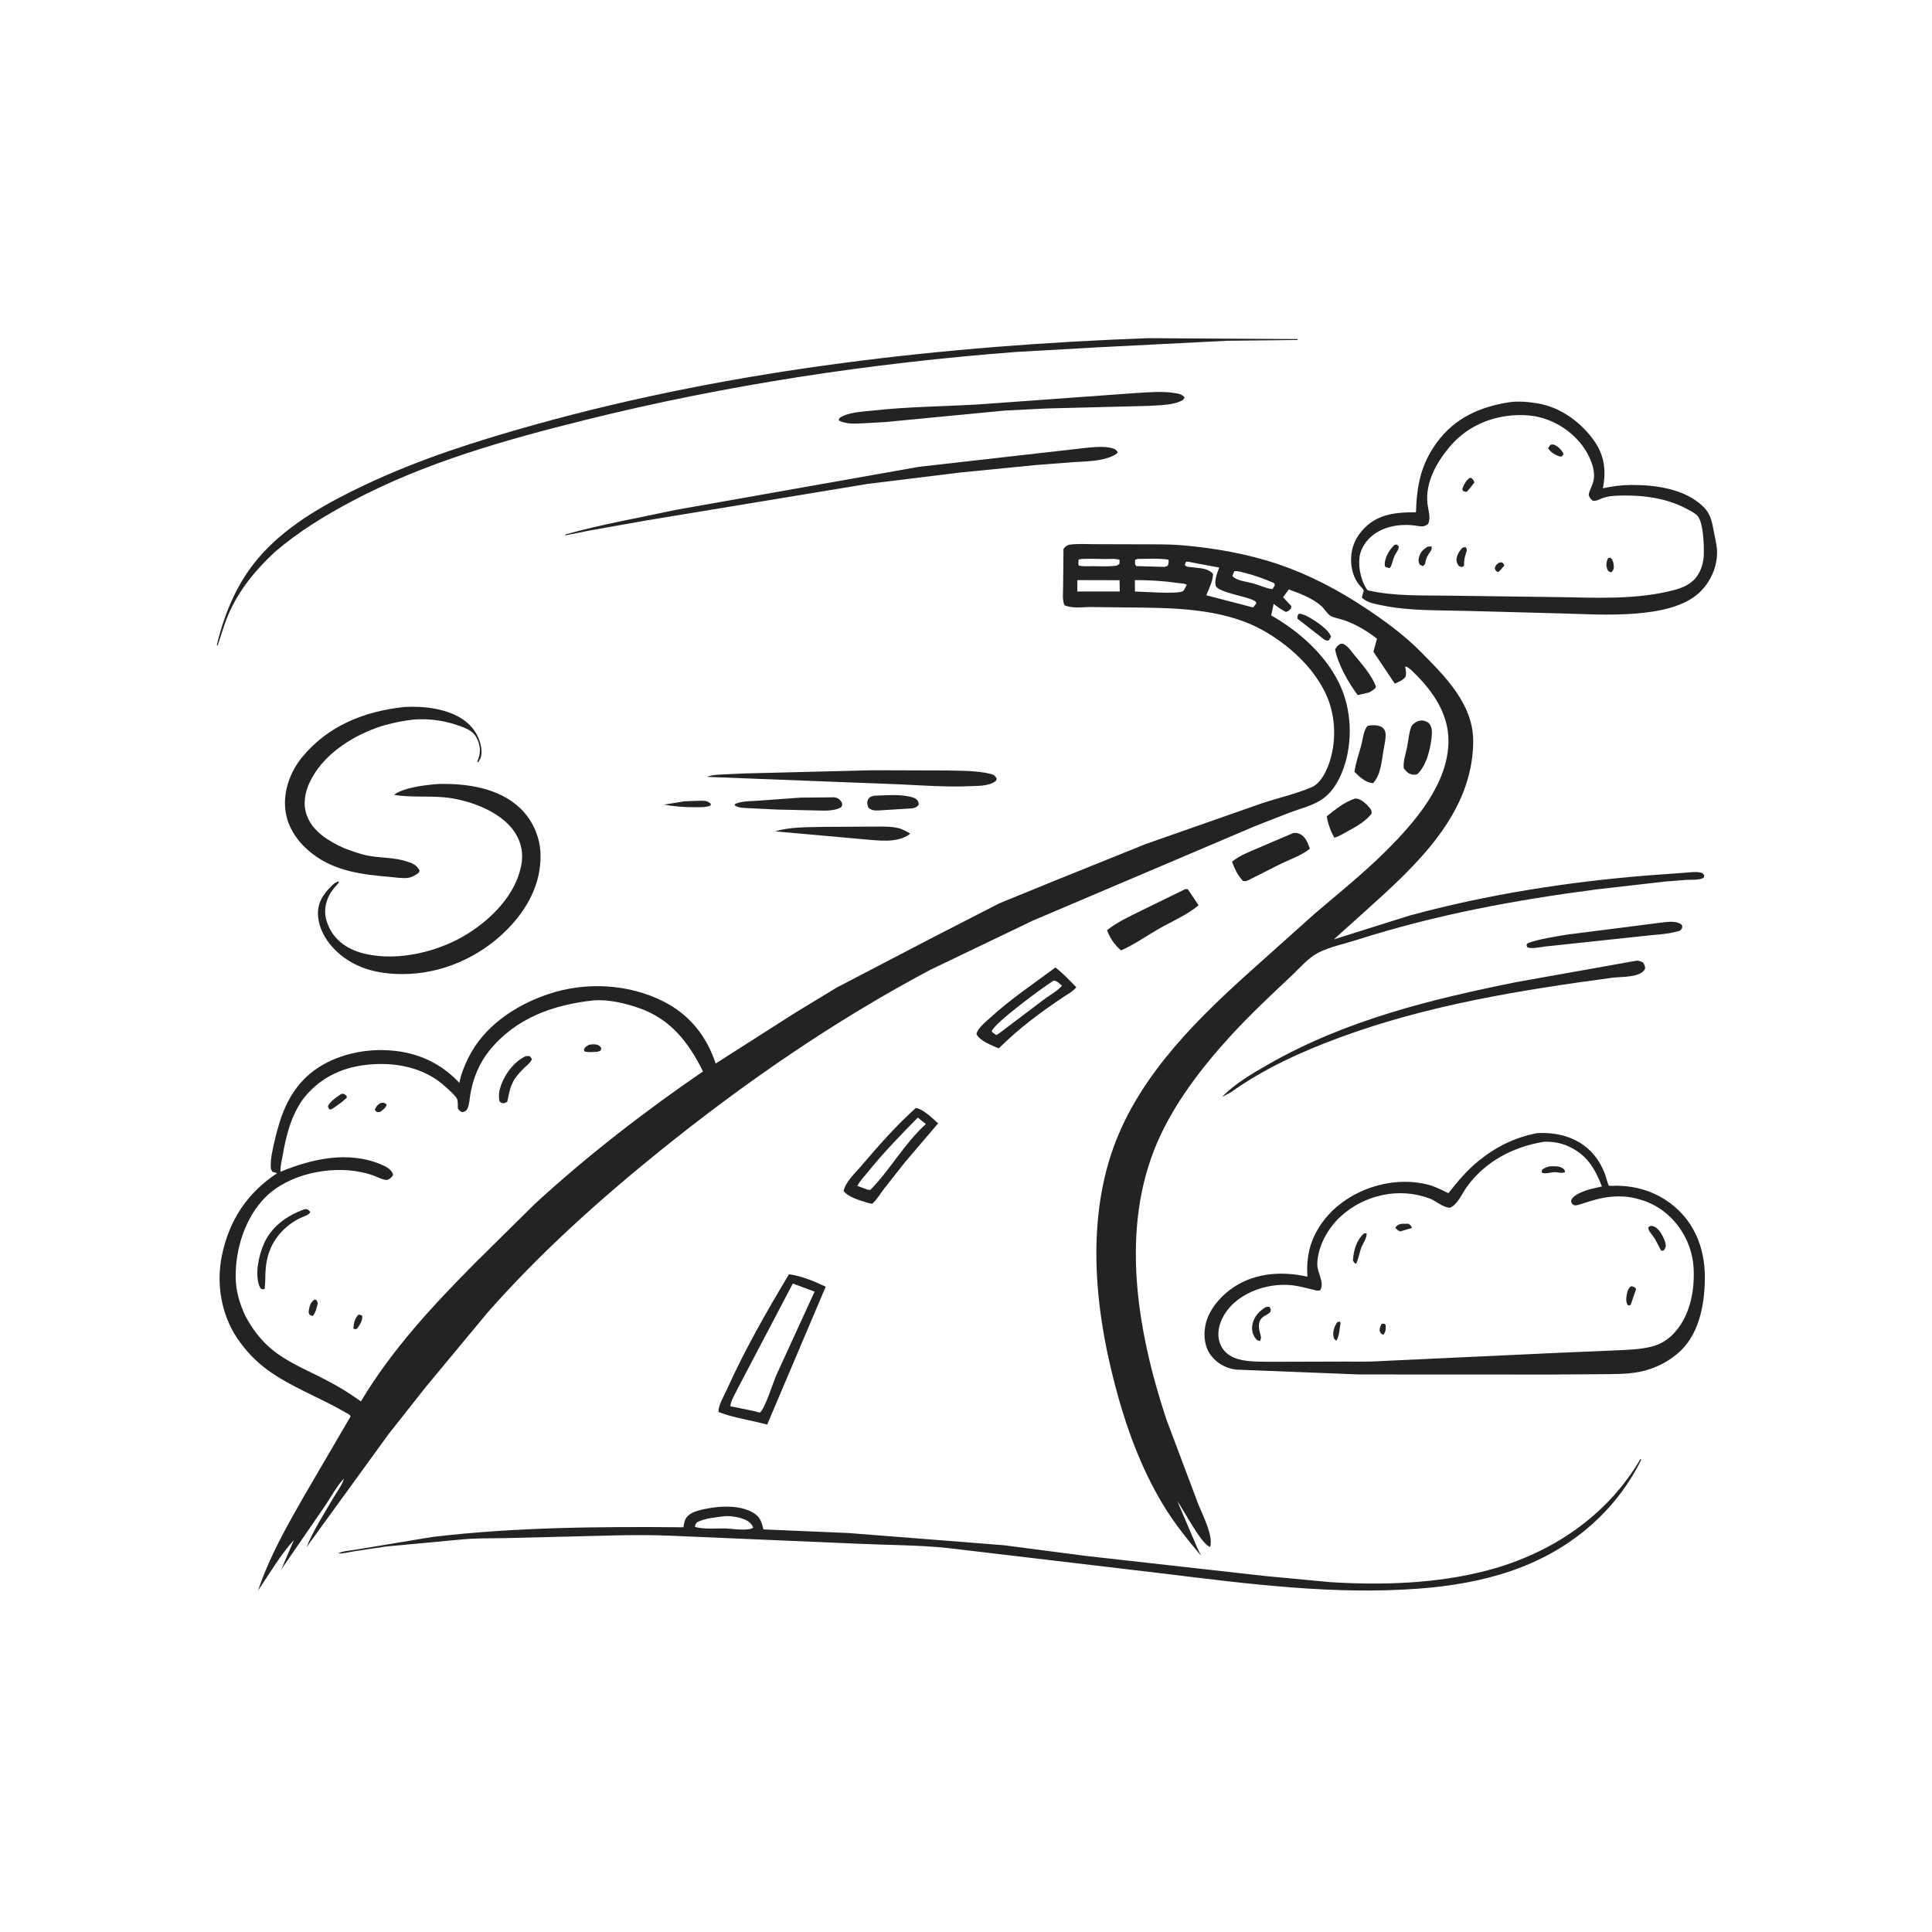<?xml version="1.0" encoding="UTF-8"?>
<svg xmlns="http://www.w3.org/2000/svg" width="512" height="512" viewBox="0 0 512 512" fill="none">
  <path d="M181.417 212.35L185.748 212.198C186.938 212.226 187.582 212.216 188.445 213.125L188.125 213.563C186.782 214.006 185.339 213.909 183.938 213.923C181.227 213.93 178.619 213.703 175.948 213.24L181.417 212.35Z" fill="#252223"></path>
  <path d="M344.253 162.625C345.324 162.708 346.244 163.209 347.164 163.73C348.782 164.647 352.218 166.924 352.725 168.75L352.217 169.625L351.836 169.767C351.058 169.771 350.324 169 349.73 168.549L343.875 163.984C343.784 163.207 343.785 163.255 344.253 162.625Z" fill="#252223"></path>
  <path d="M231.623 210.875C234.532 210.794 237.804 210.459 240.649 211.027C241.303 211.158 242.221 211.319 242.75 211.746C243.332 212.216 243.43 212.534 243.479 213.25C242.859 213.99 242.708 213.974 241.813 214.219L234.049 214.698C232.577 214.755 231.262 215.081 230.125 214.031C229.904 213.339 229.672 212.713 229.991 212C230.355 211.186 230.862 211.099 231.623 210.875Z" fill="#252223"></path>
  <path d="M355.241 170.625C355.692 170.562 355.838 170.554 356.25 170.778C357.264 171.329 358.188 172.688 358.903 173.561C360.969 176.087 363.538 178.907 364.654 182C364.391 182.716 363.433 183.132 362.798 183.517L359.804 184.211C357.366 180.944 354.6 176.104 353.821 172.125C354.195 171.34 354.504 171.075 355.241 170.625Z" fill="#252223"></path>
  <path d="M359.119 211.625L359.481 211.639C360.673 211.736 362.133 213.064 362.875 213.969C363.366 214.568 363.552 214.854 363.476 215.625C361.581 218.156 358.043 219.76 355.341 221.288C354.762 221.579 354.253 221.814 353.625 221.99C352.662 220.409 351.869 218.158 351.612 216.329C353.739 214.605 356.474 212.408 359.119 211.625Z" fill="#252223"></path>
  <path d="M375.708 191.125C376.073 191.028 376.493 190.928 376.875 190.938C377.529 190.955 378.463 191.33 378.857 191.875C379.334 192.532 379.509 193.451 379.474 194.25C379.328 197.658 378.179 202.745 375.647 205.125C375.259 205.305 374.943 205.323 374.522 205.29C373.351 205.197 372.722 204.485 372.016 203.625C371.809 201.753 372.489 199.941 372.864 198.125C373.22 196.401 373.339 194.58 373.888 192.902C374.197 191.954 374.872 191.578 375.708 191.125Z" fill="#252223"></path>
  <path d="M212.102 211.38L221.125 211.298C222.097 211.435 222.537 211.855 223.088 212.625C223.244 213.368 223.276 213.325 222.875 213.964C220.736 215.076 218.345 214.793 215.992 214.775L205.688 214.532L198.513 214.172C197.222 214.101 195.889 214.175 194.76 213.48L194.708 213.125C196.274 212.26 199.048 212.335 200.816 212.202L212.102 211.38Z" fill="#252223"></path>
  <path d="M218.785 219.124L230.904 219.064C233.145 219.082 235.533 218.936 237.733 219.375C239.017 219.631 240.084 220.249 241.202 220.895L240.965 221.12C237.729 223.518 232.641 222.705 228.939 222.423L205.42 220.32C209.661 219.047 214.387 219.252 218.785 219.124Z" fill="#252223"></path>
  <path d="M362.386 192.375L363.25 192.212C364.32 192.132 365.838 192.2 366.625 193.05C367.09 193.553 367.203 194.09 367.211 194.752C367.226 196.052 366.872 197.452 366.654 198.732C366.177 201.527 365.917 205.459 363.875 207.54C361.943 207.461 360.246 205.837 358.949 204.553C359.284 202.085 360.061 199.998 360.724 197.625C361.188 195.964 361.277 193.736 362.386 192.375Z" fill="#252223"></path>
  <path d="M441.405 244.354C442.626 244.23 444.653 244.162 445.609 245.028C445.924 245.313 445.775 245.616 445.753 246C445.594 246.19 445.48 246.428 445.277 246.571C444.986 246.776 444.16 246.915 443.772 247.013C441.539 247.58 439.124 247.659 436.84 247.916L409.422 250.841C408.273 250.99 405.7 251.548 404.723 251.02L404.53 250.375L404.875 249.938C408.172 248.769 411.809 248.29 415.25 247.685L441.405 244.354Z" fill="#252223"></path>
  <path d="M342.746 220.753C343.341 220.72 343.814 220.739 344.375 220.971C345.934 221.614 346.623 223.446 347.138 224.908C345.015 226.651 342.045 227.675 339.578 228.846L330.791 233.282C330.229 233.535 329.981 233.551 329.375 233.448C327.939 231.87 327.25 230.335 326.49 228.376C328.532 226.672 331.272 225.674 333.695 224.619L342.746 220.753Z" fill="#252223"></path>
  <path d="M314.105 235.625H314.757L317.646 239.902C314.646 242.455 310.337 244.279 306.894 246.267C303.648 248.142 300.527 250.357 297.088 251.869C295.242 250.242 294.292 248.791 293.365 246.518C296.249 244.224 299.644 242.724 302.925 241.092L314.105 235.625Z" fill="#252223"></path>
  <path d="M279.7 256.39C281.705 257.908 283.445 259.834 285.219 261.613C284.586 262.563 283.057 263.409 282.099 264.042C275.892 268.141 269.963 272.575 264.679 277.832C262.906 277.063 259.544 275.828 258.771 274C259.144 272.449 261.163 270.867 262.297 269.823C267.711 264.837 273.812 260.769 279.7 256.39ZM279.226 259.875C276.533 261.511 263.591 271.056 262.88 273.197L262.84 273.416L263.996 274.307L264.625 273.971L276.713 264.824C278.128 263.77 280.322 262.565 281.431 261.242C280.766 260.645 280.165 259.936 279.226 259.875Z" fill="#252223"></path>
  <path d="M231.248 204.125L250.818 204.185C254.589 204.269 258.67 204.196 262.355 205.051C263.311 205.273 263.594 205.456 264.125 206.282L263.99 206.875C262.152 208.393 259.411 208.236 257.136 208.34C250.807 208.629 244.586 208.152 238.275 207.846L222.067 207.226L187.403 205.879C188.271 205.438 189.738 205.344 190.713 205.275L197.316 204.969L231.248 204.125Z" fill="#252223"></path>
  <path d="M242.71 293.625C244.629 293.87 247.199 296.459 248.613 297.702L239.875 307.944L234.354 314.946C233.309 316.299 232.406 317.897 231.125 319.03L229.937 318.752C227.908 318.119 224.879 317.342 223.567 315.625C224.057 313.207 226.66 310.844 228.228 309C232.734 303.701 237.521 298.263 242.71 293.625ZM243.234 296.173C238.665 300.801 234.092 305.503 230.013 310.577C229.112 311.698 227.832 312.995 227.217 314.284L229.875 315.256L230.625 315.366C235.977 309.917 239.63 303.088 245.358 297.891L243.234 296.173Z" fill="#252223"></path>
  <path d="M301.067 104.152C304.509 103.959 308.094 103.611 311.516 104.192C312.493 104.358 313.332 104.526 313.931 105.375L313.5 105.993C311.053 107.453 307.151 107.364 304.344 107.567L277.221 108.252L266.173 108.815L234.689 111.843L229.204 112.152C226.999 112.251 224.221 112.553 222.246 111.375L222.509 110.75C224.748 109.242 228.408 109.124 231.028 108.83C240.466 107.768 249.933 107.729 259.399 107.169L301.067 104.152Z" fill="#252223"></path>
  <path d="M433.591 254.607C434.294 254.502 434.755 254.763 435.375 255.043C435.813 255.606 435.906 255.92 435.992 256.625C435.06 259.136 429.622 258.796 427.252 259.114C402.826 262.396 378.186 266.385 354.987 274.969C344.706 278.773 335.081 283.14 326.123 289.507L323.842 290.726C327.215 287.181 331.936 284.449 336.156 282.039C356.66 270.324 379.148 264.833 402.083 260.224L433.591 254.607Z" fill="#252223"></path>
  <path d="M288.448 118.618C290.4 118.439 292.844 118.251 294.75 118.779C295.516 118.991 295.83 119.206 296.23 119.875C295.819 120.374 295.347 120.626 294.767 120.89C291.731 122.271 287.751 122.266 284.453 122.473L274.513 123.242L254.25 125.244L229.875 128.246L171.574 137.872L156.145 140.61L149.75 141.898L149.872 141.625C159.439 138.948 169.396 137.21 179.114 135.117L243.5 123.716L288.448 118.618Z" fill="#252223"></path>
  <path d="M107.231 187.349C112.314 187.078 118.586 187.764 122.875 190.788C125.192 192.421 126.972 194.941 127.462 197.767C127.744 199.399 127.716 200.62 126.73 201.986L126.472 201.875C127.025 200.559 127.348 199.263 127.083 197.836L127.014 197.5C126.756 196.202 126.042 194.727 124.964 193.91C123.859 193.073 122.246 192.512 120.94 192.083C116.767 190.712 112.237 190.215 107.877 190.914C105.108 191.358 102.508 191.912 99.859 192.858C92.707 195.413 85.278 200.342 82.012 207.451C80.735 210.231 80.25 213.267 81.344 216.188C82.96 220.508 87.342 223.049 91.315 224.824C93.678 225.692 96.039 226.585 98.547 226.935C101.655 227.37 104.724 227.298 107.75 228.281C109.322 228.792 110.439 229.199 111.217 230.75L110.875 231.372C110.071 231.911 109.212 232.467 108.238 232.625C106.758 232.865 104.764 232.5 103.248 232.378C96.084 231.799 88.809 230.868 82.918 226.36C79.106 223.444 76.206 219.488 75.625 214.63C75.036 209.705 76.914 204.508 80.024 200.715C86.96 192.258 96.613 188.481 107.231 187.349Z" fill="#252223"></path>
  <path d="M209.092 337.683C212.579 338.209 215.653 339.478 218.82 340.995L203.313 377.53L200.562 376.851C197.218 376.089 193.63 375.449 190.444 374.203C190.188 372.73 191.953 369.743 192.59 368.324C197.38 357.658 203.09 347.711 209.092 337.683ZM210.103 340.154L195.665 367.653C195.016 369.04 193.655 371.211 193.534 372.665L199.61 373.901L201.375 374.36C202.74 373.316 204.884 366.338 205.752 364.393L215.875 342.298L210.103 340.154Z" fill="#252223"></path>
  <path d="M114.914 207.851L116.375 207.761C123.786 207.585 132.315 208.864 137.87 214.197C141.207 217.4 143.181 221.941 143.248 226.57C143.36 234.3 139.719 240.947 134.402 246.332C127.103 253.724 116.963 258.177 106.571 258.14C99.659 258.115 93.394 256.473 88.486 251.418C86.061 248.921 84.155 245.303 84.267 241.767C84.372 238.467 86.24 236.327 88.49 234.179L89.625 233.54C89.675 233.651 89.797 233.754 89.776 233.875C89.747 234.039 88.735 235.083 88.567 235.295C87.849 236.201 87.13 237.292 86.758 238.386L86.661 238.684C86.049 240.387 86 242.387 86.568 244.118L86.702 244.5C86.976 245.305 87.296 245.999 87.733 246.733C89.716 250.068 93.079 251.933 96.792 252.785C105.7 254.83 116.503 252.168 124.13 247.328C130.482 243.297 136.51 237.149 138.099 229.547C138.787 226.259 138.174 223.135 136.276 220.353C132.508 214.831 123.782 211.783 117.403 211.266C113.07 210.916 108.701 211.367 104.398 210.632C107.039 208.742 111.742 208.209 114.914 207.851Z" fill="#252223"></path>
  <path d="M304.327 89.621L343.875 89.859V90.1L325.189 90.305L290.708 92.057L269.249 93.273C230.8 96.222 192.287 102.019 154.867 111.347C133.808 116.596 112.495 122.603 93.243 132.837C85.986 136.695 79.16 140.884 72.894 146.22C67.728 151.027 63.239 156.44 60.461 163C59.346 165.633 58.593 168.424 57.66 171.125L57.481 170.875C59.637 161.857 63.328 153.385 69.671 146.52C77.01 138.578 87.025 133.088 96.704 128.505C111.117 121.681 126.252 116.868 141.583 112.588C168.434 105.092 195.826 99.828 223.455 96.186C250.218 92.659 277.356 90.587 304.327 89.621Z" fill="#252223"></path>
  <path d="M434.754 386.625L434.928 386.882C431.678 393.4 427.323 399.144 421.879 403.984C408.883 415.538 392.781 419.75 375.837 421.014C353.458 422.685 330.911 419.776 308.736 417.059L251.266 410.257C243.445 409.437 235.371 409.469 227.508 409.108L177.512 406.97C167.668 406.567 157.663 407.094 147.81 407.277L133.577 407.621C129.9 407.685 126.201 407.618 122.537 407.954L102.17 409.856L93.767 411.122C92.425 411.331 90.981 411.755 89.625 411.677C90.54 411.047 93.099 410.891 94.259 410.676L114.676 407.298C136.675 404.698 159.002 404.547 181.122 404.744C181.235 403.961 181.36 403.062 181.781 402.375C182.413 401.347 183.75 400.683 184.871 400.367C189.188 399.153 195.648 398.486 199.665 400.927C201.329 401.938 201.79 403.125 202.214 404.941L202.296 405.303L224.875 406.27L249.398 408.19L266 409.501L287.883 412.348L335.54 417.686L352.43 419.275C366.223 420.141 380.881 419.711 394.315 416.134C411.126 411.658 425.908 401.788 434.754 386.625ZM191.879 401.831C189.527 402.125 186.839 402.35 184.695 403.427C184.354 403.9 184.241 404.031 184.156 404.625C186.287 405.348 190.122 404.997 192.438 405.049C194.199 405.139 198.197 405.791 199.625 404.858C199.204 403.81 198.468 403.163 197.432 402.711C195.952 402.065 193.491 401.637 191.879 401.831Z" fill="#252223"></path>
  <path d="M400.043 106.584C402.503 106.25 405.2 106.508 407.641 106.929C413.703 107.973 419.249 112.083 422.669 117.118C425.271 120.951 425.633 124.966 424.789 129.398C427.247 128.868 429.674 128.536 432.193 128.521C438.777 128.484 446.647 129.537 451.513 134.397C453.579 136.461 453.81 139.041 454.358 141.757C454.685 143.376 455.066 144.896 455.042 146.561C454.983 150.569 453.181 154.408 450.257 157.125C442.597 164.243 424.355 162.852 414.375 162.582L388.875 161.899C381.338 161.673 373.436 161.969 366.034 160.385C364.206 159.994 362.288 159.717 360.907 158.375C360.924 158.06 361.435 156.574 361.41 156.5C361.282 156.12 360.494 155.359 360.216 155.014C358.71 153.149 358.047 150.707 358.05 148.331C358.055 144.937 359.333 142.177 361.717 139.817C365.487 136.086 370.275 135.762 375.249 135.75C375.437 128.786 376.561 122.995 380.772 117.271C385.578 110.739 392.211 107.79 400.043 106.584ZM400.631 110.092C394.03 110.705 388.224 113.496 383.979 118.642C380.581 122.761 377.688 127.973 378.295 133.5C378.49 135.277 379.251 137.147 378.459 138.875C377.418 139.561 376.938 139.594 375.735 139.387C371.795 138.709 367.335 139.241 364.049 141.648C362.174 143.023 360.537 145.348 360.277 147.69C360.092 149.351 360.226 150.904 360.66 152.512L360.763 152.904C361.075 154.037 361.67 155.525 362.432 156.425C369.442 158.071 377.072 157.744 384.246 157.861L413.625 158.249C422.806 158.424 432.76 158.853 441.75 156.825C444.205 156.272 446.754 155.652 448.668 153.898C450.58 152.147 451.491 149.376 451.534 146.843C451.574 144.533 451.435 138.27 449.77 136.617C448.966 135.819 447.748 135.244 446.75 134.721C441.141 131.781 434.501 131.088 428.235 131.371C427.097 131.422 425.959 131.593 424.871 131.936C423.902 132.241 423.108 132.907 422.056 132.673C421.473 132.146 421.25 131.908 421.016 131.125C421.251 129.832 421.911 128.851 422.238 127.625C423.001 124.762 421.432 121.125 419.835 118.787C416.867 114.442 412.008 111.25 406.823 110.323C404.752 109.953 402.721 109.932 400.631 110.092Z" fill="#252223"></path>
  <path d="M397.262 149.125L397.884 149.001C398.414 149.323 398.472 149.293 398.656 149.875L397.356 151.375L396.951 151.612C396.367 151.327 396.401 151.229 396.133 150.625C396.373 149.695 396.528 149.686 397.262 149.125Z" fill="#252223"></path>
  <path d="M426.188 147.875L426.849 147.809C427.316 148.307 427.538 148.882 427.625 149.556C427.753 150.544 427.698 150.816 427.125 151.617L426.872 151.653C426.277 151.398 426.125 151.374 425.891 150.714C425.549 149.748 425.722 148.731 426.188 147.875Z" fill="#252223"></path>
  <path d="M389.568 126.625L389.902 126.67C390.416 127.139 390.527 127.216 390.718 127.875C390.073 128.772 389.412 129.581 388.643 130.375C388.358 130.355 388.024 130.211 387.749 130.125L387.51 129.625C387.932 128.48 388.479 127.266 389.568 126.625Z" fill="#252223"></path>
  <path d="M410.873 117.875C411.407 117.796 411.523 117.701 412.039 117.937C412.974 118.364 414.023 119.392 414.354 120.375L413.875 120.984C413.464 121.005 413.225 120.948 412.833 120.796C411.903 120.436 410.685 119.626 410.268 118.75L410.873 117.875Z" fill="#252223"></path>
  <path d="M387.617 145.125C387.976 145.005 388.12 145.018 388.487 145.05C388.82 145.699 388.76 145.82 388.532 146.5C388.153 147.626 387.995 148.427 387.992 149.608L387.993 149.99L387.375 150.283L386.625 150.013C386.259 149.526 385.981 149.001 385.987 148.375C385.998 147.173 386.793 145.93 387.617 145.125Z" fill="#252223"></path>
  <path d="M378.305 144.875L379.375 144.793C379.496 145.689 379.291 145.793 378.802 146.537C378.201 147.448 377.894 148.06 377.711 149.154C377.635 149.606 377.43 149.707 377.125 150.038C376.825 149.938 376.523 149.763 376.238 149.625C375.888 148.882 375.836 148.557 376.032 147.75C376.374 146.336 377.124 145.632 378.305 144.875Z" fill="#252223"></path>
  <path d="M369.613 144.375L370.124 144.302L370.688 144.761C370.761 145.694 369.898 146.536 369.533 147.375C369.075 148.426 368.967 149.508 368.375 150.521C367.83 150.507 367.615 150.424 367.125 150.218C367.027 149.974 366.989 149.927 366.975 149.625C366.894 147.879 368.32 145.433 369.613 144.375Z" fill="#252223"></path>
  <path d="M407.283 300.307L408.099 300.258C415.985 300.073 422.548 303.544 425.375 311.248C425.526 311.658 426.173 314.071 426.376 314.224C426.487 314.307 428.38 314.226 428.641 314.231C430.42 314.26 432.157 314.462 433.894 314.845C437.964 315.743 441.807 317.804 444.807 320.704C449.608 325.344 451.755 331.603 451.797 338.195C451.841 344.936 450.564 352.838 445.568 357.791C442.602 360.731 438.581 362.748 434.5 363.553C431.172 364.21 427.673 364.14 424.292 364.176L410.929 364.269L360.222 364.246L327.51 362.956C324.789 362.594 322.451 361.282 320.82 359.065C319.224 356.896 318.926 353.974 319.414 351.375C320.231 347.016 323.697 343.173 327.346 340.855C333.024 337.249 340.064 336.879 346.467 338.334C346.179 333.006 347.095 328.806 350.122 324.384C356.076 315.687 368.339 311.318 378.47 313.958C379.858 314.319 381.134 314.912 382.43 315.513C382.592 315.589 383.747 316.204 383.859 316.185C383.919 316.175 385.114 314.609 385.242 314.45C387.23 311.988 389.297 309.731 391.751 307.723C396.411 303.91 401.371 301.444 407.283 300.307ZM409.253 302.566C401.093 303.865 393.59 307.769 388.692 314.576C387.445 316.308 386.278 319.251 384.25 320.071C382.233 319.972 380.676 318.277 378.812 317.588C370.751 314.605 361.594 316.607 355.291 322.371C351.898 325.474 349.217 330.294 349.091 334.943C349.028 337.274 351.089 339.78 349.875 341.928C349.138 342.182 348.425 341.875 347.694 341.705C345.987 341.309 344.25 340.821 342.509 340.617C335.585 339.806 326.955 342.918 323.839 349.554C322.895 351.563 322.52 353.864 323.294 355.986C323.967 357.827 325.306 359.077 327.099 359.822C329.887 360.982 333.531 360.811 336.522 360.891L354 360.84C358.091 360.783 362.233 360.983 366.313 360.68L413.474 358.489L427.625 357.89C430.819 357.737 434.444 357.661 437.558 356.905C440.127 356.282 442.159 354.96 443.9 353.005C447.959 348.444 449.171 341.806 448.809 335.883C448.476 330.443 445.867 325.248 441.728 321.7C439.186 319.521 436.538 318.311 433.316 317.537C430.579 316.879 427.494 316.937 424.74 317.468C422.872 317.829 421.102 318.409 419.298 318.992C418.799 319.154 417.777 319.531 417.256 319.41C416.986 319.347 416.792 319.105 416.56 318.953C416.398 318.434 416.256 318.372 416.506 317.842C417.104 316.577 419.916 315.559 421.239 315.195L424.525 314.419C422.647 309.576 420.471 305.935 415.524 303.735C413.478 302.826 411.484 302.531 409.253 302.566Z" fill="#252223"></path>
  <path d="M366.136 350.875C366.727 350.763 366.612 350.683 367.186 351.017C367.302 352.104 367.281 352.802 366.625 353.746C365.919 353.452 365.957 353.384 365.606 352.691C365.646 351.912 365.757 351.556 366.136 350.875Z" fill="#252223"></path>
  <path d="M354.413 350.375L355.107 350.222L355.26 350.625C354.997 351.978 354.937 354.268 354.125 355.299C353.728 354.99 353.561 354.878 353.428 354.375C353.067 353.009 353.635 351.474 354.413 350.375Z" fill="#252223"></path>
  <path d="M371.067 324.375C371.763 324.265 372.541 324.317 373.25 324.311C373.823 324.731 373.983 324.745 374.167 325.419L373.024 325.77L371.125 326.334C370.408 326.068 370.287 325.954 369.782 325.375C370.124 324.723 370.419 324.692 371.067 324.375Z" fill="#252223"></path>
  <path d="M432.21 340.875L432.474 340.879C433.087 341.013 433.271 341.131 433.585 341.625L432.125 345.853L431.503 345.955L431.323 345.754C430.898 345.126 430.932 344.161 431.046 343.441C431.196 342.499 431.419 341.474 432.21 340.875Z" fill="#252223"></path>
  <path d="M410.649 309.098C411.826 309.074 413.251 308.924 414.237 309.689C414.746 310.084 414.633 310.054 414.732 310.625C413.991 310.987 413.085 310.729 412.269 310.642C411.122 310.583 409.615 311.204 408.625 310.792L408.59 310.125C409.207 309.486 409.81 309.341 410.649 309.098Z" fill="#252223"></path>
  <path d="M361.457 326.875L362.181 326.824C362.269 328.101 361.119 329.618 360.679 330.845C360.191 332.203 360.008 333.637 359.375 334.944C358.844 334.654 358.825 334.545 358.54 334C358.753 331.277 359.412 328.794 361.457 326.875Z" fill="#252223"></path>
  <path d="M437.357 324.875C437.908 324.854 438.314 324.988 438.777 325.278C439.901 325.982 441.098 328.23 441.375 329.5C441.567 330.38 441.399 330.615 440.941 331.375L440.259 331.482C439.421 330.077 438.893 328.634 437.884 327.325C437.307 326.578 436.897 326.225 436.801 325.258L437.357 324.875Z" fill="#252223"></path>
  <path d="M335.467 346.375L336.375 346.292L336.732 346.875C336.705 347.133 336.793 347.433 336.65 347.65C336.142 348.419 334.661 348.682 334.026 349.75C333.425 350.762 333.596 351.932 333.855 353.021C334.102 354.06 334.411 354.477 333.875 355.431C333.078 355.162 332.967 355.051 332.5 354.346C331.831 353.336 331.669 352.055 331.932 350.884C332.402 348.8 333.693 347.464 335.467 346.375Z" fill="#252223"></path>
  <path d="M283.238 144.375C285.415 144.034 287.768 144.204 289.973 144.212L301.549 144.245C305.442 144.257 309.371 144.18 313.254 144.502C321.754 145.207 330.894 146.83 338.97 149.596C347.031 152.357 354.535 156.304 361.627 160.984C366.923 164.479 372.171 168.327 376.639 172.856C383.157 179.461 390.517 186.741 390.418 196.632C390.226 215.75 375.223 229.406 362.016 241.276L353.484 248.943L373.503 242.646C394.235 237.008 415.461 233.699 436.862 231.985L446.223 231.306C447.557 231.223 449.221 230.946 450.536 231.205C451.236 231.343 451.293 231.471 451.658 232.03L451.476 232.625C450.292 233.3 448.319 233.111 446.959 233.174L441.325 233.614L423.227 235.683C401.635 238.494 380.449 242.406 359.687 249.043C356.392 250.096 352.319 250.94 349.277 252.516C346.691 253.855 344.378 256.602 342.277 258.577C336.671 263.848 331.056 269.114 325.867 274.802C318.442 282.939 311.177 292.417 306.761 302.577C296.683 325.768 301.397 352.843 309.068 376.049L317.459 398.371C318.6 401.314 321.632 406.998 320.696 409.944C318.419 409.381 313.623 400.005 312.004 397.819L317.244 410.094L318.29 412.297C314.732 408.04 311.243 403.737 308.356 398.983C302.28 388.977 298.335 377.977 295.395 366.694C292.455 355.412 290.534 343.684 290.548 332C290.561 321.858 292.071 311.635 295.805 302.171C303.034 283.849 318.017 269.304 332.415 256.454L348.198 242.321C354.62 236.836 361.214 231.547 367.219 225.592C374.867 218.007 383.898 207.649 383.861 196.247C383.837 189.183 379.804 183.288 374.932 178.486C374.382 177.943 373.141 176.625 372.38 176.625C372.564 177.618 372.734 178.386 372.477 179.375C371.711 180.318 370.716 180.682 369.64 181.177L363.967 172.722L364.918 169.258C362.197 167.176 359.567 165.568 356.329 164.403C355.253 164.016 353.492 163.746 352.569 163.188C351.793 162.719 350.929 161.283 350.176 160.614C347.764 158.469 344.536 157.319 341.555 156.207L340.02 158.266L342.221 160.625L342.125 161.235C341.62 161.771 341.508 161.998 340.776 162.17C339.568 161.583 338.583 160.85 337.53 160.032L336.888 163.097C344.563 167.455 352.041 174.17 355.512 182.461C358.417 189.4 358.452 198.139 355.473 205.073C354.328 207.738 352.745 210.247 350.275 211.875C347.796 213.509 344.766 214.245 342 215.259L332.689 218.893L273.655 243.998L246.553 257.005C221.055 270.542 197.23 286.972 174.789 305.086C158.584 318.165 142.963 332.221 129.184 347.87L112.875 367.522L102.943 380.1L81.221 410.034C83.073 405.526 85.827 401.254 88.279 397.055C89.206 395.467 90.672 393.572 91.167 391.826C89.238 393.802 87.767 396.673 86.198 398.97L74.541 415.931L77.892 408.124C74.309 412.042 71.369 417.12 68.383 421.519C71.437 412.492 75.889 404.684 80.589 396.448L92.916 375.353C92.856 374.91 91.899 374.513 91.492 374.275C84.79 370.36 77.092 367.581 70.839 363.007C67.73 360.733 65.075 357.896 62.913 354.716C58.645 348.439 57.276 340.218 58.784 332.826C60.693 323.471 65.46 316.175 73.423 310.924C72.907 310.699 73.114 310.759 72.581 310.64L72.215 310.564C71.77 309.859 71.739 309.693 71.743 308.862C71.754 306.587 72.325 304.302 72.836 302.099C74.294 295.806 76.324 290.077 81.074 285.504C86.348 280.426 94.426 278.12 101.625 278.289C109.572 278.476 116.247 281.15 121.75 286.966C122.138 284.727 123.048 282.536 124.036 280.5C128.165 271.989 136.534 266.403 145.3 263.45C155.153 260.132 166.561 260.695 175.875 265.42C182.733 268.899 187.283 274.606 189.655 281.845L210.747 268.386L221.83 261.662L246.775 248.659L264.837 239.389L279.52 233.392L303.567 223.696L334.25 212.937C338.679 211.45 343.385 210.43 347.672 208.584C349.776 207.678 351.228 204.94 352.015 202.868C354.232 197.037 354.068 189.925 351.51 184.235C349.401 179.542 345.928 175.418 342.017 172.125C338.399 169.079 334.31 166.487 329.875 164.798C318.697 160.543 305.714 161.137 293.953 160.926L288.579 160.872C286.268 160.931 284.303 161.255 282.091 160.409C281.476 158.991 281.733 156.982 281.737 155.425L281.829 145.5C282.322 144.797 282.491 144.73 283.238 144.375ZM157.314 265.108C146.625 266.268 136.671 269.782 129.705 278.402C127.037 281.702 125.392 285.707 124.667 289.866C124.463 291.036 124.392 292.811 123.857 293.85C123.528 294.487 123.149 294.578 122.5 294.747C121.812 294.44 121.754 294.358 121.333 293.727C121.31 293.042 121.387 291.893 121.134 291.259C120.799 290.417 118.883 288.763 118.156 288.088C113.14 283.435 106.408 281.73 99.694 281.993C92.638 282.269 86.415 284.484 81.573 289.751C77.493 294.19 75.863 300.602 74.874 306.392C74.679 307.536 74.262 309.151 74.335 310.295L74.391 310.508C82.74 307.069 92.269 304.934 100.969 308.586C102.168 309.09 103.602 309.774 104.098 311.058L104.188 311.375C103.735 312.117 103.407 312.346 102.625 312.711C101.441 312.704 100.337 312.063 99.247 311.641C98.093 311.195 96.9 310.871 95.689 310.621C87.379 308.904 76.492 311.105 70.325 317.293C64.964 322.672 62.358 331.019 62.46 338.497C62.511 342.236 63.474 345.341 64.999 348.702C66.857 352.145 69 355.069 72.026 357.589C75.746 360.687 80.548 362.757 84.856 364.917C88.597 366.792 92.268 368.92 95.64 371.402C103.824 357.675 114.678 346.03 125.851 334.745L141.691 319.097C155.517 306.38 170.797 294.553 186.299 283.947C182.467 276.174 177.662 269.983 169.164 267.078C165.532 265.836 161.166 264.811 157.314 265.108ZM314.296 148.875L313.974 149.75C314.546 150.309 315.087 150.223 315.875 150.329C317.725 150.579 320.244 150.522 321.47 152.125C321.418 154.006 320.394 156.018 319.673 157.757L332.125 160.991L332.938 159.875C332.748 159.252 332.649 159.348 332.083 159.047C330.192 158.045 322.625 156.917 322.169 155.193C321.79 153.76 322.605 151.755 323.099 150.406L316.75 149.225C316.074 149.109 314.957 148.79 314.296 148.875ZM300.762 153.726L300.769 156.755C302.543 156.793 312.475 157.516 313.527 156.646L313.726 156.446L314.504 155C314.021 154.554 312.567 154.581 311.875 154.479C308.087 153.918 304.587 153.737 300.762 153.726ZM285.512 153.737L285.499 156.759L296.753 156.752L296.689 153.765L285.512 153.737ZM327.111 151.375L326.587 152.625C327.477 153.872 330.662 154.194 332.139 154.625C333.647 155.065 335.209 155.75 336.735 156.065L337.208 156.125L337.842 155.125L337.7 154.559C335.232 153.444 332.54 152.498 329.917 151.822C329.127 151.618 327.909 151.262 327.111 151.375ZM286.722 148.125L285.875 148.277C285.781 148.885 285.709 149.271 285.88 149.875C287.089 150.174 288.518 150.044 289.761 150.052C291.788 150.065 293.997 150.206 296.003 149.875L296.661 149.443L296.709 148.375C295.515 147.968 294.037 148.153 292.784 148.144C290.777 148.128 288.723 148.014 286.722 148.125ZM301.591 148.12L300.822 148.307C300.811 149.034 300.658 149.448 301.125 150.025L308.625 150.233L309.447 149.958C309.679 149.307 309.816 149.011 309.625 148.317C307.001 147.916 304.241 148.099 301.591 148.12Z" fill="#252223"></path>
  <path d="M100.727 292.375L101.15 292.265C101.849 292.187 102.012 292.314 102.487 292.75C102.24 293.607 101.533 294.048 100.875 294.594C100.49 294.75 100.283 294.733 99.875 294.725L99.312 294.125C99.67 293.244 99.942 292.918 100.727 292.375Z" fill="#252223"></path>
  <path d="M95.02 348.375C95.287 348.394 95.643 348.526 95.905 348.595L95.983 348.845C96.152 349.924 95.233 351.298 94.616 352.125C94.085 352.247 94.14 352.346 93.638 352.049C93.748 350.63 94.008 349.425 95.02 348.375Z" fill="#252223"></path>
  <path d="M83.346 344.375L83.926 344.575L84.227 345.375C83.903 346.574 83.694 347.8 82.875 348.767L82.05 348.443C81.788 347.916 81.755 347.862 81.842 347.277C82.024 346.062 82.331 345.112 83.346 344.375Z" fill="#252223"></path>
  <path d="M156.113 276.875C156.645 276.768 157.339 276.709 157.875 276.789C158.61 276.898 158.96 277.15 159.344 277.74L159.18 278.431L158.375 278.726C157.234 278.78 155.999 278.96 154.896 278.625L154.74 278.125C155.069 277.435 155.479 277.233 156.113 276.875Z" fill="#252223"></path>
  <path d="M90.48 289.875C91.236 289.819 91.239 289.939 91.849 290.412L91.903 290.905C90.751 292.028 89.446 292.896 88.125 293.802C87.58 294.085 87.868 294.027 87.262 293.979L86.9 293.28C87.224 292.031 89.414 290.583 90.48 289.875Z" fill="#252223"></path>
  <path d="M139.378 279.875C139.712 279.849 140.036 279.865 140.371 279.875L140.973 280.625C140.705 281.561 139.587 282.351 138.906 283.025C137.798 284.122 136.683 285.29 135.965 286.689C135.102 288.368 134.813 290.146 134.439 291.974L133.625 292.364C132.897 292.341 132.91 292.373 132.386 291.875C132.008 290.359 132.32 288.811 132.861 287.37C133.985 284.379 136.404 281.199 139.378 279.875Z" fill="#252223"></path>
  <path d="M80.543 320.504L81.125 320.402C81.793 320.628 81.82 320.677 82.24 321.25C81.696 322.072 80.497 322.356 79.625 322.767C78.55 323.272 77.526 323.911 76.59 324.641C72.868 327.545 70.9 331.303 70.432 335.979C70.253 337.764 70.375 339.555 70.156 341.336L70.125 341.568C69.585 341.751 69.628 341.677 69.125 341.501C68.964 341.255 68.812 341.027 68.709 340.75C67.508 337.533 68.602 332.621 69.95 329.584C71.984 325 75.977 322.215 80.543 320.504Z" fill="#252223"></path>
</svg>
